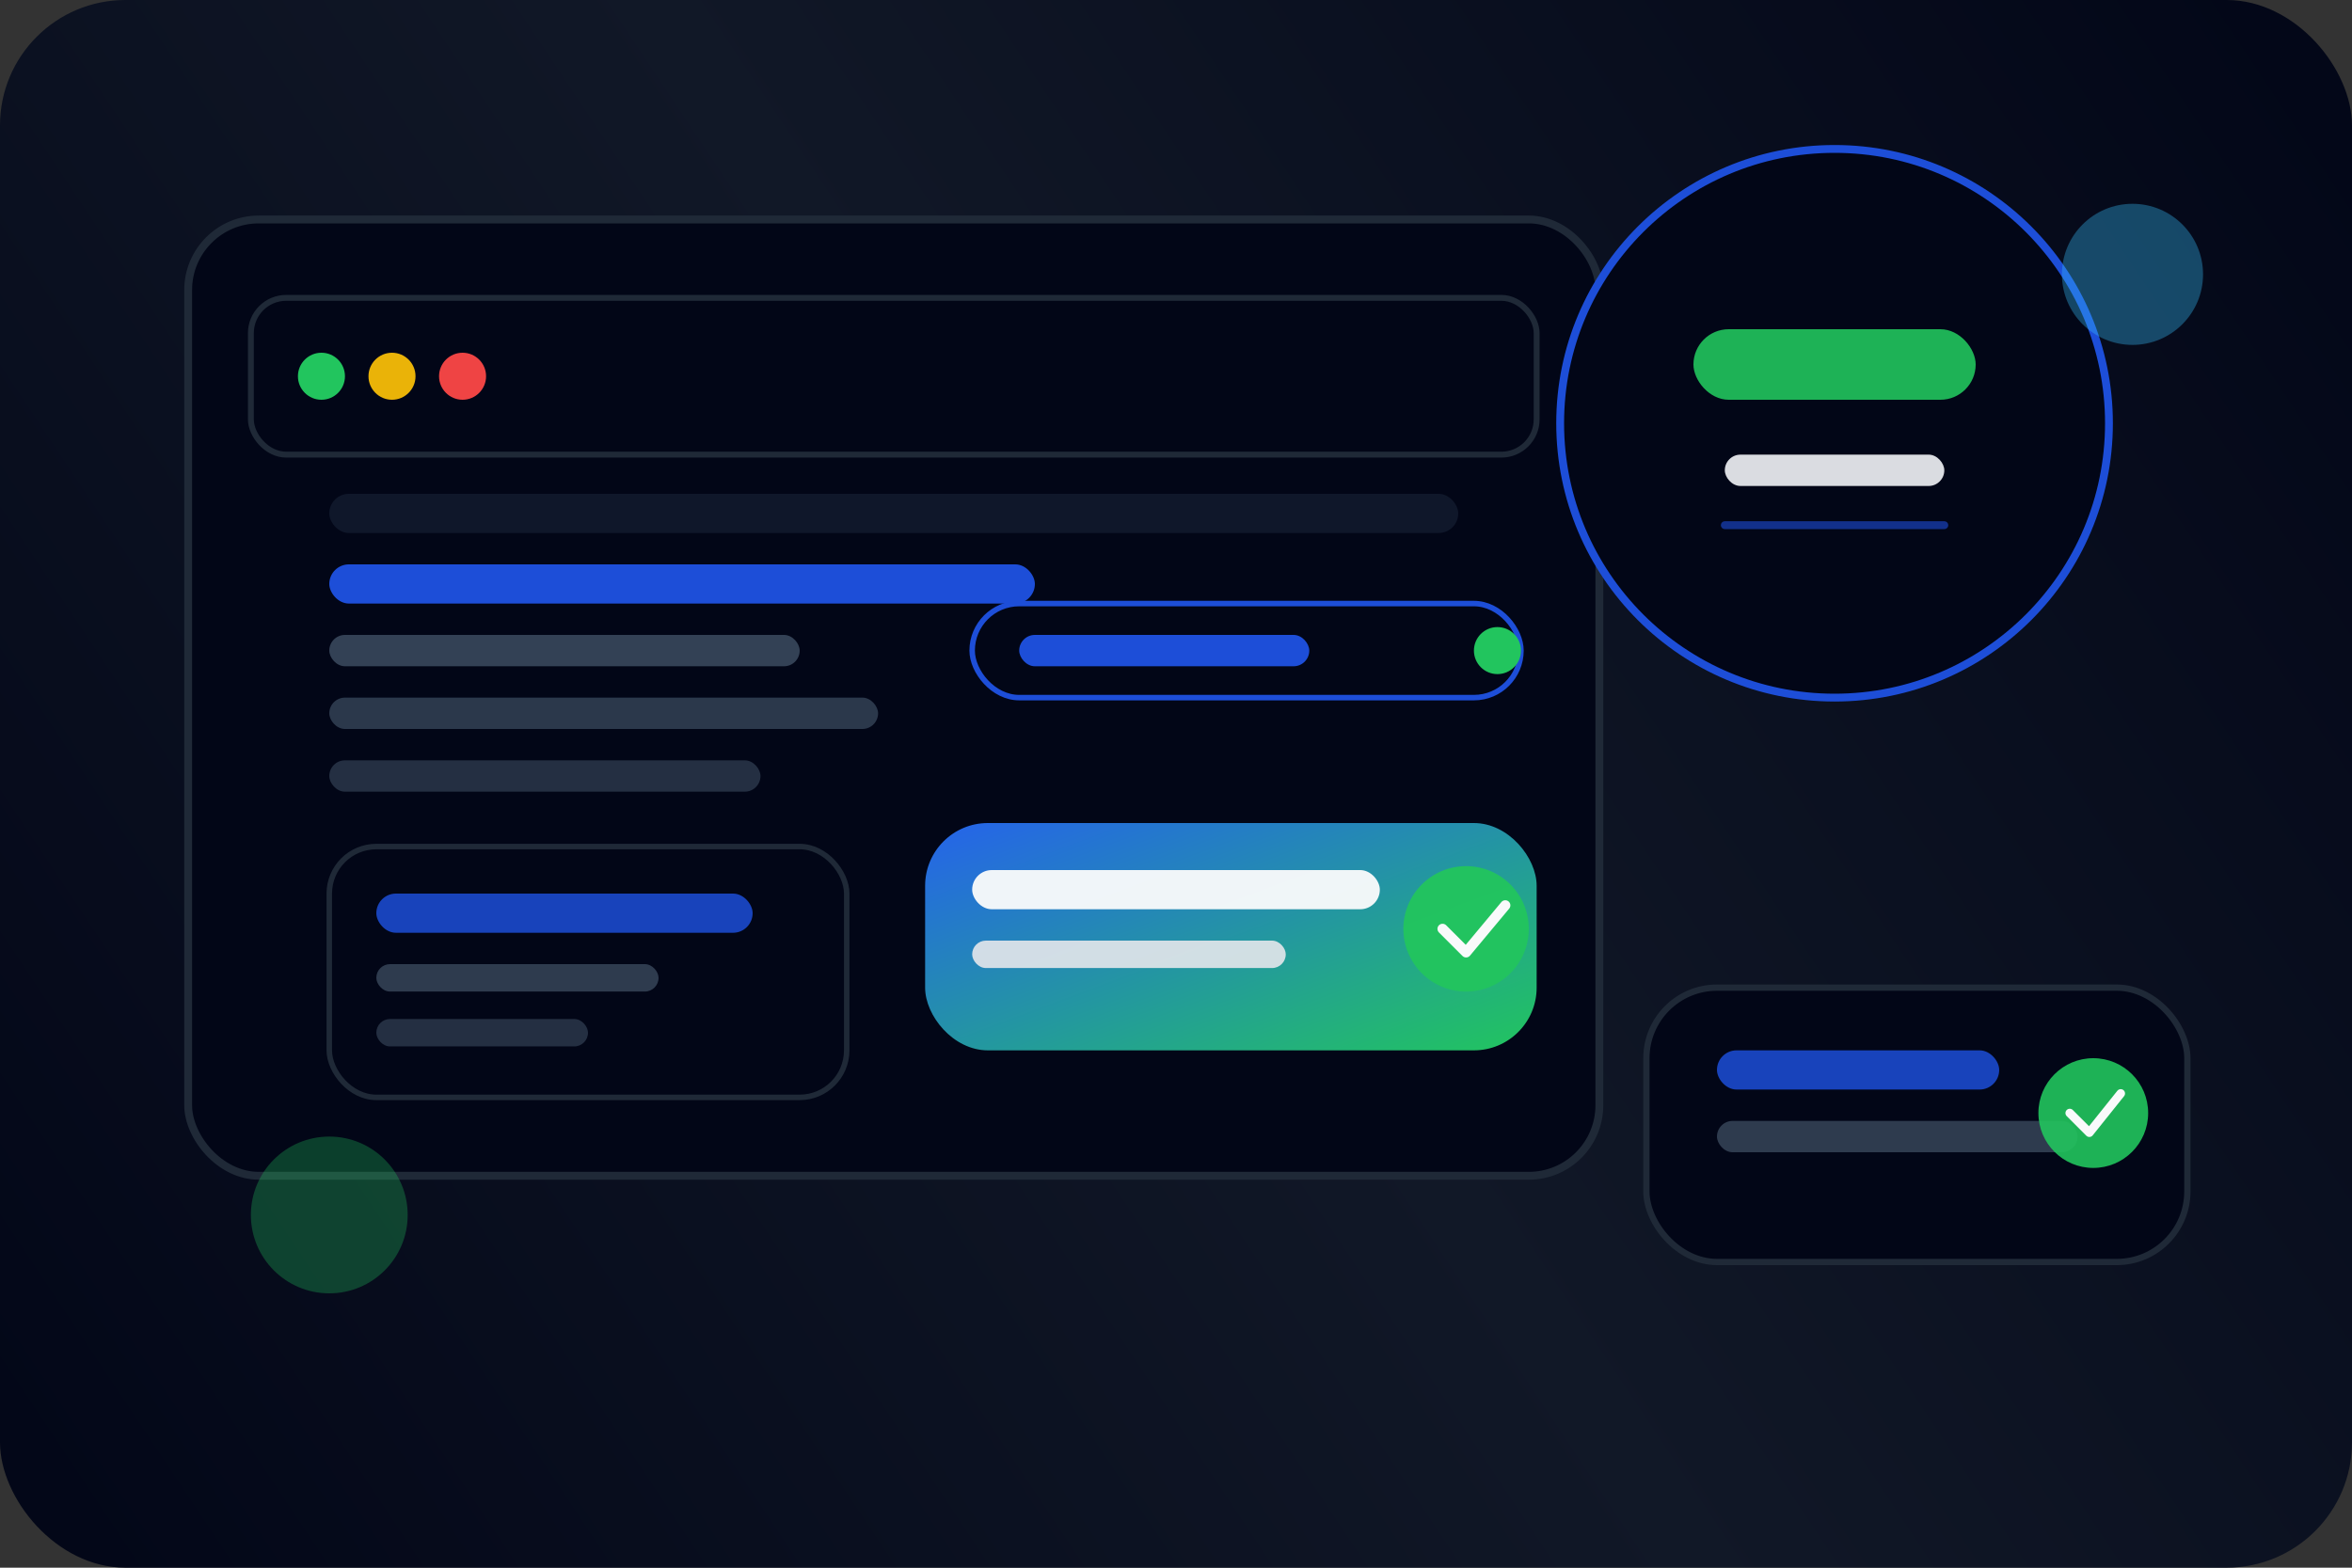 <svg width="600" height="400" viewBox="0 0 600 400" xmlns="http://www.w3.org/2000/svg">
  <rect x="0" y="0" width="600" height="400" fill="#333333" stroke="none"/>
  <defs>
    <linearGradient id="hero-bg" x1="0" y1="400" x2="600" y2="0" gradientUnits="userSpaceOnUse">
      <stop offset="0%" stop-color="#020617"/>
      <stop offset="50%" stop-color="#111827"/>
      <stop offset="100%" stop-color="#020617"/>
    </linearGradient>
    <linearGradient id="hero-card" x1="0" y1="0" x2="1" y2="1">
      <stop offset="0%" stop-color="#2563eb"/>
      <stop offset="100%" stop-color="#22c55e"/>
    </linearGradient>
  </defs>

  <rect width="600" height="400" rx="32" fill="url(#hero-bg)"/>
  <rect x="48" y="56" width="360" height="244" rx="18" fill="#020617" stroke="#1f2937" stroke-width="2"/>
  <rect x="64" y="76" width="328" height="40" rx="9" fill="#020617" stroke="#1f2937" stroke-width="1.5"/>
  <circle cx="82" cy="96" r="6" fill="#22c55e"/>
  <circle cx="100" cy="96" r="6" fill="#eab308"/>
  <circle cx="118" cy="96" r="6" fill="#ef4444"/>

  <rect x="84" y="126" width="288" height="10" rx="5" fill="#0f172a"/>
  <rect x="84" y="144" width="180" height="10" rx="5" fill="#1d4ed8"/>
  <rect x="84" y="162" width="120" height="8" rx="4" fill="#334155"/>
  <rect x="84" y="178" width="140" height="8" rx="4" fill="#334155" opacity="0.85"/>
  <rect x="84" y="194" width="110" height="8" rx="4" fill="#334155" opacity="0.7"/>

  <rect x="84" y="216" width="132" height="64" rx="12" fill="#020617" stroke="#1f2937" stroke-width="1.4"/>
  <rect x="96" y="228" width="96" height="10" rx="5" fill="#1d4ed8" opacity="0.85"/>
  <rect x="96" y="246" width="72" height="7" rx="3.5" fill="#334155" opacity="0.9"/>
  <rect x="96" y="260" width="54" height="7" rx="3.5" fill="#334155" opacity="0.7"/>

  <rect x="236" y="210" width="156" height="58" rx="16" fill="url(#hero-card)"/>
  <rect x="248" y="222" width="104" height="10" rx="5" fill="#f9fafb" opacity="0.96"/>
  <rect x="248" y="240" width="80" height="7" rx="3.5" fill="#e5e7eb" opacity="0.9"/>
  <circle cx="374" cy="237" r="16" fill="#22c55e" opacity="0.95"/>
  <path d="M368 237 L374 243 L384 231" stroke="#f9fafb" stroke-width="2.6" fill="none" stroke-linecap="round" stroke-linejoin="round"/>

  <rect x="248" y="154" width="140" height="24" rx="12" fill="#020617" stroke="#1d4ed8" stroke-width="1.4"/>
  <rect x="260" y="162" width="74" height="8" rx="4" fill="#1d4ed8"/>
  <circle cx="382" cy="166" r="6" fill="#22c55e"/>

  <circle cx="468" cy="108" r="70" fill="#020617" stroke="#1d4ed8" stroke-width="2"/>
  <rect x="432" y="84" width="72" height="18" rx="9" fill="#22c55e" opacity="0.9"/>
  <rect x="440" y="116" width="56" height="8" rx="4" fill="#e5e7eb" opacity="0.95"/>
  <path d="M440 134 H496" stroke="#1d4ed8" stroke-width="2" stroke-linecap="round" opacity="0.6"/>

  <rect x="420" y="252" width="138" height="70" rx="18" fill="#020617" stroke="#1f2937" stroke-width="1.6"/>
  <rect x="438" y="268" width="72" height="10" rx="5" fill="#1d4ed8" opacity="0.85"/>
  <rect x="438" y="286" width="92" height="8" rx="4" fill="#334155" opacity="0.9"/>
  <circle cx="534" cy="284" r="14" fill="#22c55e" opacity="0.9"/>
  <path d="M528 284 L533 289 L541 279" stroke="#f9fafb" stroke-width="2.2" fill="none" stroke-linecap="round" stroke-linejoin="round"/>

  <circle cx="84" cy="310" r="20" fill="#22c55e" opacity="0.3"/>
  <circle cx="544" cy="70" r="18" fill="#38bdf8" opacity="0.35"/>
</svg>
